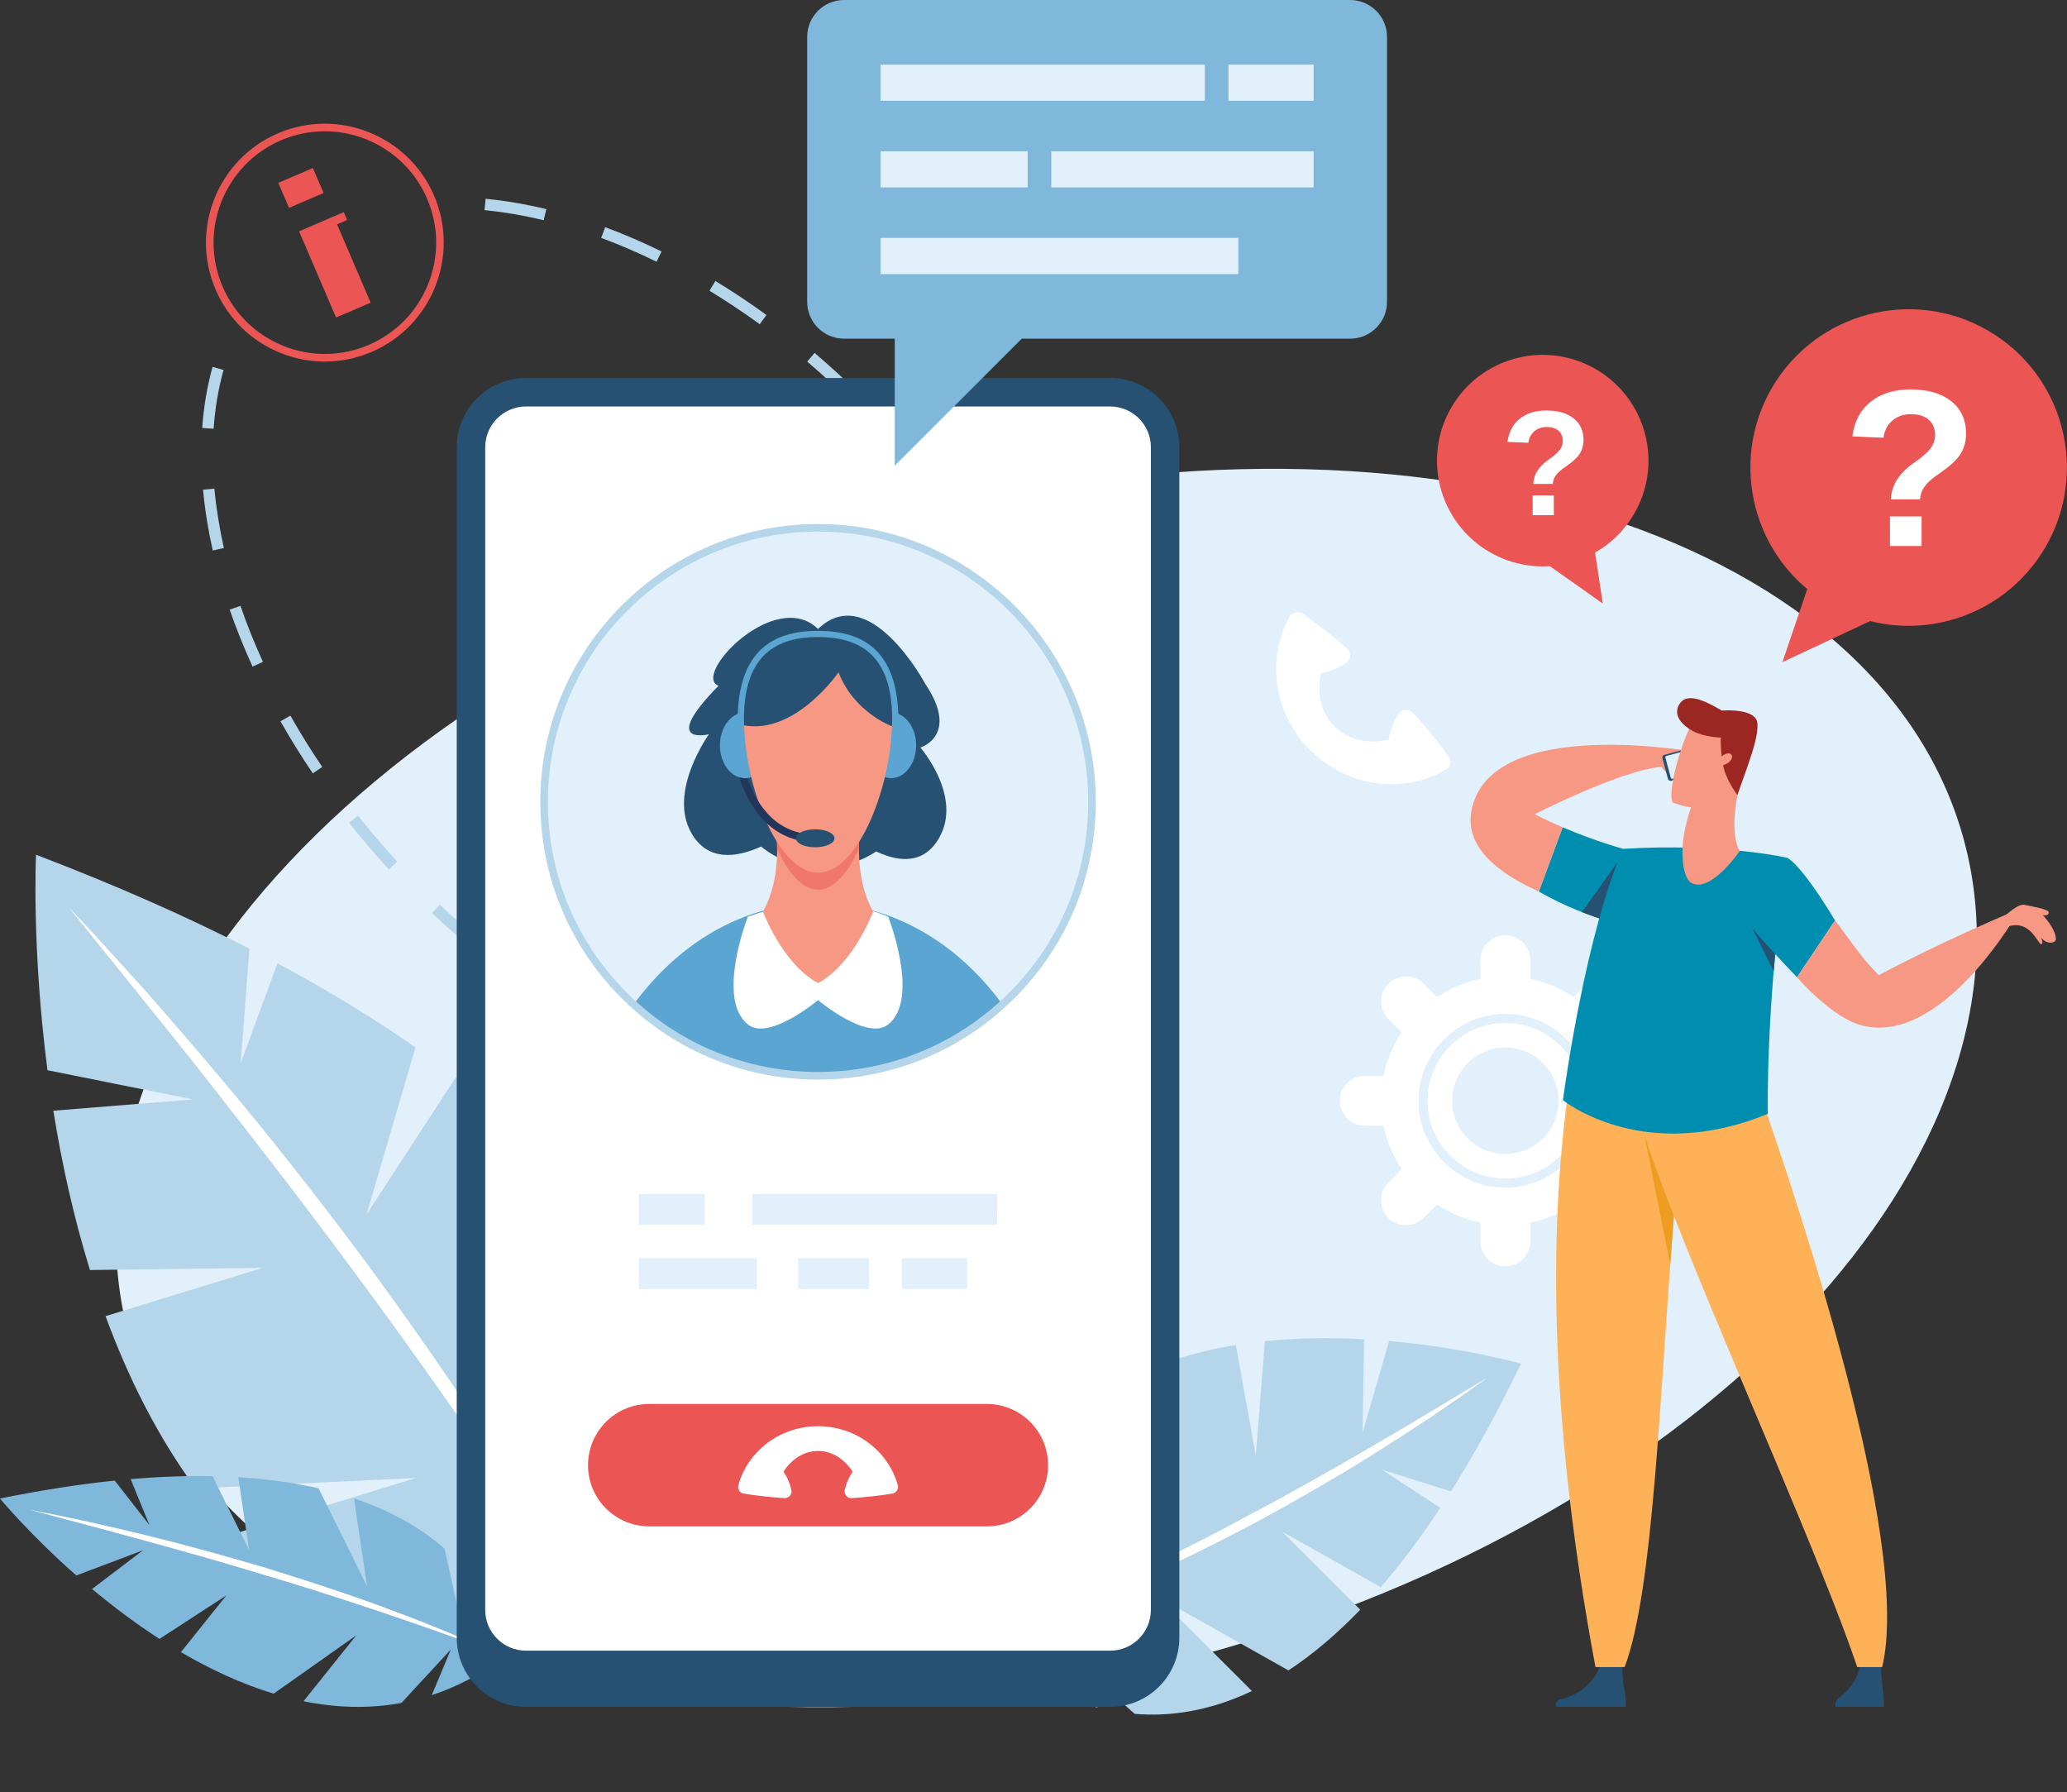 <?xml version="1.0" encoding="UTF-8"?><svg xmlns="http://www.w3.org/2000/svg" xmlns:xlink="http://www.w3.org/1999/xlink" height="836.2" preserveAspectRatio="xMidYMid meet" version="1.0" viewBox="0.0 0.0 964.6 836.2" width="964.6" zoomAndPan="magnify"><rect x="0.0" y="0.0" width="964.6" height="836.2" fill="#333333" stroke="none"/><defs><clipPath id="a"><path d="M 816 144 L 964.57 144 L 964.57 292 L 816 292 Z M 816 144"/></clipPath><clipPath id="b"><path d="M 319 287 L 442 287 L 442 405 L 319 405 Z M 319 287"/></clipPath><clipPath id="c"><path d="M 509.598 374.102 C 509.598 410.359 494.504 443.066 470.285 466.324 C 447.309 488.379 416.094 501.945 381.754 501.945 C 347.414 501.945 316.199 488.379 293.227 466.324 C 269.008 443.066 253.914 410.359 253.914 374.102 C 253.914 303.508 311.16 246.262 381.754 246.262 C 452.352 246.262 509.598 303.508 509.598 374.102 Z M 509.598 374.102"/></clipPath><clipPath id="d"><path d="M 283 421 L 481 421 L 481 502 L 283 502 Z M 283 421"/></clipPath><clipPath id="e"><path d="M 509.598 374.102 C 509.598 410.359 494.504 443.066 470.285 466.324 C 447.309 488.379 416.094 501.945 381.754 501.945 C 347.414 501.945 316.199 488.379 293.227 466.324 C 269.008 443.066 253.914 410.359 253.914 374.102 C 253.914 303.508 311.16 246.262 381.754 246.262 C 452.352 246.262 509.598 303.508 509.598 374.102 Z M 509.598 374.102"/></clipPath><clipPath id="f"><path d="M 342 421 L 422 421 L 422 480 L 342 480 Z M 342 421"/></clipPath><clipPath id="g"><path d="M 509.598 374.102 C 509.598 410.359 494.504 443.066 470.285 466.324 C 447.309 488.379 416.094 501.945 381.754 501.945 C 347.414 501.945 316.199 488.379 293.227 466.324 C 269.008 443.066 253.914 410.359 253.914 374.102 C 253.914 303.508 311.16 246.262 381.754 246.262 C 452.352 246.262 509.598 303.508 509.598 374.102 Z M 509.598 374.102"/></clipPath><clipPath id="h"><path d="M 356 383 L 408 383 L 408 459 L 356 459 Z M 356 383"/></clipPath><clipPath id="i"><path d="M 509.598 374.102 C 509.598 410.359 494.504 443.066 470.285 466.324 C 447.309 488.379 416.094 501.945 381.754 501.945 C 347.414 501.945 316.199 488.379 293.227 466.324 C 269.008 443.066 253.914 410.359 253.914 374.102 C 253.914 303.508 311.16 246.262 381.754 246.262 C 452.352 246.262 509.598 303.508 509.598 374.102 Z M 509.598 374.102"/></clipPath><clipPath id="j"><path d="M 361 383 L 402 383 L 402 416 L 361 416 Z M 361 383"/></clipPath><clipPath id="k"><path d="M 509.598 374.102 C 509.598 410.359 494.504 443.066 470.285 466.324 C 447.309 488.379 416.094 501.945 381.754 501.945 C 347.414 501.945 316.199 488.379 293.227 466.324 C 269.008 443.066 253.914 410.359 253.914 374.102 C 253.914 303.508 311.16 246.262 381.754 246.262 C 452.352 246.262 509.598 303.508 509.598 374.102 Z M 509.598 374.102"/></clipPath><clipPath id="l"><path d="M 335 332 L 360 332 L 360 364 L 335 364 Z M 335 332"/></clipPath><clipPath id="m"><path d="M 509.598 374.102 C 509.598 410.359 494.504 443.066 470.285 466.324 C 447.309 488.379 416.094 501.945 381.754 501.945 C 347.414 501.945 316.199 488.379 293.227 466.324 C 269.008 443.066 253.914 410.359 253.914 374.102 C 253.914 303.508 311.16 246.262 381.754 246.262 C 452.352 246.262 509.598 303.508 509.598 374.102 Z M 509.598 374.102"/></clipPath><clipPath id="n"><path d="M 404 332 L 428 332 L 428 364 L 404 364 Z M 404 332"/></clipPath><clipPath id="o"><path d="M 509.598 374.102 C 509.598 410.359 494.504 443.066 470.285 466.324 C 447.309 488.379 416.094 501.945 381.754 501.945 C 347.414 501.945 316.199 488.379 293.227 466.324 C 269.008 443.066 253.914 410.359 253.914 374.102 C 253.914 303.508 311.16 246.262 381.754 246.262 C 452.352 246.262 509.598 303.508 509.598 374.102 Z M 509.598 374.102"/></clipPath><clipPath id="p"><path d="M 347 297 L 417 297 L 417 408 L 347 408 Z M 347 297"/></clipPath><clipPath id="q"><path d="M 509.598 374.102 C 509.598 410.359 494.504 443.066 470.285 466.324 C 447.309 488.379 416.094 501.945 381.754 501.945 C 347.414 501.945 316.199 488.379 293.227 466.324 C 269.008 443.066 253.914 410.359 253.914 374.102 C 253.914 303.508 311.16 246.262 381.754 246.262 C 452.352 246.262 509.598 303.508 509.598 374.102 Z M 509.598 374.102"/></clipPath><clipPath id="r"><path d="M 344 294 L 420 294 L 420 348 L 344 348 Z M 344 294"/></clipPath><clipPath id="s"><path d="M 509.598 374.102 C 509.598 410.359 494.504 443.066 470.285 466.324 C 447.309 488.379 416.094 501.945 381.754 501.945 C 347.414 501.945 316.199 488.379 293.227 466.324 C 269.008 443.066 253.914 410.359 253.914 374.102 C 253.914 303.508 311.16 246.262 381.754 246.262 C 452.352 246.262 509.598 303.508 509.598 374.102 Z M 509.598 374.102"/></clipPath><clipPath id="t"><path d="M 347 297 L 417 297 L 417 339 L 347 339 Z M 347 297"/></clipPath><clipPath id="u"><path d="M 509.598 374.102 C 509.598 410.359 494.504 443.066 470.285 466.324 C 447.309 488.379 416.094 501.945 381.754 501.945 C 347.414 501.945 316.199 488.379 293.227 466.324 C 269.008 443.066 253.914 410.359 253.914 374.102 C 253.914 303.508 311.16 246.262 381.754 246.262 C 452.352 246.262 509.598 303.508 509.598 374.102 Z M 509.598 374.102"/></clipPath><clipPath id="v"><path d="M 345 362 L 381 362 L 381 393 L 345 393 Z M 345 362"/></clipPath><clipPath id="w"><path d="M 509.598 374.102 C 509.598 410.359 494.504 443.066 470.285 466.324 C 447.309 488.379 416.094 501.945 381.754 501.945 C 347.414 501.945 316.199 488.379 293.227 466.324 C 269.008 443.066 253.914 410.359 253.914 374.102 C 253.914 303.508 311.16 246.262 381.754 246.262 C 452.352 246.262 509.598 303.508 509.598 374.102 Z M 509.598 374.102"/></clipPath><clipPath id="x"><path d="M 371 386 L 390 386 L 390 396 L 371 396 Z M 371 386"/></clipPath><clipPath id="y"><path d="M 509.598 374.102 C 509.598 410.359 494.504 443.066 470.285 466.324 C 447.309 488.379 416.094 501.945 381.754 501.945 C 347.414 501.945 316.199 488.379 293.227 466.324 C 269.008 443.066 253.914 410.359 253.914 374.102 C 253.914 303.508 311.16 246.262 381.754 246.262 C 452.352 246.262 509.598 303.508 509.598 374.102 Z M 509.598 374.102"/></clipPath></defs><g><g><path d="M 916.527 392.082 C 955.984 538.277 796.262 708.535 559.777 772.355 C 323.293 836.18 99.602 769.402 60.145 623.207 C 20.688 477.008 180.41 306.754 416.895 242.93 C 653.379 179.109 877.07 245.887 916.527 392.082" fill="#e1f0fa"/></g><g><path d="M 285.828 726.645 L 320.742 664.633 C 317.156 638.273 307.137 608.961 286.285 578.293 L 235.953 655.633 L 266.191 552.316 C 251.91 535.91 234.301 519.262 212.75 502.594 L 171.074 566.629 L 193.879 488.723 C 175.094 475.574 153.742 462.461 129.5 449.488 L 112.336 496.012 L 116.391 442.629 C 87.266 427.742 54.234 413.078 16.816 398.809 C 16.816 398.809 14.715 441.973 22.164 499.352 L 90.121 512.973 L 24.898 518.242 C 28.684 541.887 34.148 567.25 41.992 592.574 L 122.66 591.551 L 49.258 614.094 C 59.676 642.422 73.371 670.059 91.348 694.496 L 194.121 689.586 L 108.895 715.762 C 128.781 737.188 152.918 754.941 182.215 766.789 L 256.398 748.941 L 210.648 775.945 C 235.719 782.121 264 784.395 295.93 781.715 C 295.93 781.715 320.953 746.164 322.305 692.918 L 285.828 726.645" fill="#b5d6ea"/></g><g><path d="M 285.133 768.77 C 280.273 761.25 275.5 753.688 270.746 746.117 L 256.121 723.641 C 246.371 708.66 236.492 693.777 226.359 679.07 C 206.094 649.656 185.449 620.516 164.109 591.879 C 142.906 563.141 121.023 534.91 98.992 506.773 C 87.977 492.703 76.793 478.766 65.539 464.871 L 31.867 423.086 C 44.234 436.027 56.188 449.348 68.199 462.625 C 80.004 476.078 91.676 489.648 103.23 503.328 C 126.309 530.715 148.414 558.922 169.812 587.652 C 191.074 616.484 211.648 645.844 230.895 676.066 C 240.5 691.184 249.902 706.43 259.062 721.816 C 267.984 737.348 276.852 752.898 285.133 768.77" fill="#fff"/></g><g><path d="M 493.91 767.957 L 529.574 799.676 C 545.84 800.992 564.301 798.48 584.234 789.008 L 540.172 744.969 L 601.27 779.379 C 612.121 772.246 623.324 762.949 634.777 751.059 L 598.293 714.594 L 644.363 740.539 C 653.504 729.98 662.781 717.723 672.145 703.535 L 644.844 685.699 L 677.109 695.844 C 687.934 678.699 698.859 658.949 709.809 636.246 C 709.809 636.246 683.648 628.82 648.254 625.711 L 635.855 668.66 L 636.578 624.875 C 621.953 624.066 606.176 624.129 590.281 625.762 L 586.035 679.148 L 576.734 627.547 C 558.855 630.461 541.195 635.637 525.227 644.082 L 522.016 712.605 L 511.219 652.688 C 496.969 662.816 484.699 676.27 475.715 693.945 L 482.109 745.41 L 468.422 711.434 C 463.148 727.117 460.059 745.469 459.762 766.918 C 459.762 766.918 479.906 788.41 512.25 796.75 L 493.91 767.957" fill="#b5d6ea"/></g><g><path d="M 468.297 761.602 L 482.996 755.309 L 497.598 748.832 C 507.32 744.504 516.996 740.074 526.578 735.453 C 545.758 726.254 564.805 716.781 583.473 706.586 C 602.312 696.715 620.781 686.145 639.195 675.477 C 648.418 670.16 657.57 664.719 666.691 659.227 L 694.113 642.785 C 685.504 649.082 676.688 655.078 667.887 661.109 C 658.992 666.992 650.027 672.781 641.004 678.473 C 622.914 689.797 604.359 700.371 585.617 710.594 C 566.699 720.492 547.598 730.066 528.031 738.621 C 518.234 742.871 508.379 746.965 498.449 750.879 C 488.453 754.625 478.445 758.32 468.297 761.602" fill="#fff"/></g><g><path d="M 214.461 754.125 L 207.445 722.555 C 197.258 713.684 183.566 705.305 165.195 699.102 L 171.289 740.152 L 148.68 694.445 C 137.629 691.898 125.191 690.086 111.211 689.234 L 116.254 723.223 L 99.207 688.762 C 87.48 688.527 74.758 688.945 60.957 690.129 L 69.75 711.586 L 53.543 690.824 C 37.191 692.508 19.387 695.23 0 699.184 C 0 699.184 13.566 715.68 35.602 735.082 L 66.715 723.348 L 42.969 741.398 C 52.328 749.215 62.918 757.254 74.426 764.688 L 105.629 744.398 L 84.441 770.859 C 97.953 778.773 112.52 785.621 127.695 790.23 L 166.246 763.047 L 141.645 793.77 C 156.562 796.793 171.922 797.406 187.324 794.559 L 210.383 769.641 L 201.496 790.93 C 213.355 787.027 225.172 780.887 236.766 772.016 C 236.766 772.016 234.703 752.68 217.484 732.637 L 214.461 754.125" fill="#7fb8db"/></g><g><path d="M 228.23 769.891 C 210.664 763.473 193.066 757.211 175.352 751.316 C 157.637 745.434 139.875 739.68 121.953 734.445 C 104.113 728.949 86.125 723.949 68.121 718.98 C 50.121 714.012 32.043 709.289 13.977 704.457 C 32.355 707.918 50.609 712.012 68.777 716.465 C 86.949 720.918 104.969 725.953 122.93 731.211 C 140.805 736.727 158.629 742.445 176.203 748.871 C 193.781 755.289 211.188 762.18 228.23 769.891" fill="#fff"/></g><g><path d="M 253.711 102.758 C 244.34 100.492 235.051 98.91 226.102 98.055 L 226.609 92.75 C 235.809 93.633 245.348 95.258 254.965 97.578 Z M 306.395 122.117 C 297.824 117.91 289.133 114.168 280.559 110.992 L 282.406 106 C 291.148 109.238 300.008 113.051 308.738 117.332 Z M 354.543 151.273 C 346.871 145.703 338.98 140.449 331.086 135.656 L 333.848 131.102 C 341.867 135.973 349.887 141.309 357.676 146.965 Z M 397.484 187.789 C 390.766 181.16 383.77 174.746 376.695 168.723 L 380.148 164.668 C 387.324 170.773 394.414 177.277 401.227 184 Z M 99.684 200.047 L 94.367 199.672 C 95.07 189.691 96.695 180.105 99.203 171.176 L 104.332 172.617 C 101.922 181.199 100.359 190.43 99.684 200.047 Z M 434.664 230.184 C 429.059 222.762 423.062 215.406 416.84 208.316 L 420.844 204.801 C 427.152 211.988 433.23 219.449 438.914 226.973 Z M 99.293 256.855 C 97.125 247.246 95.594 237.703 94.754 228.48 L 100.055 227.992 C 100.879 236.988 102.371 246.301 104.488 255.684 Z M 465.031 277.637 C 460.699 269.477 455.906 261.293 450.789 253.312 L 455.273 250.438 C 460.469 258.539 465.332 266.852 469.738 275.137 Z M 117.855 311.027 C 113.82 302.199 110.234 293.254 107.188 284.438 L 112.223 282.695 C 115.211 291.355 118.738 300.145 122.699 308.816 Z M 486.793 329.488 C 484.102 320.75 480.852 311.859 477.141 303.059 L 482.051 300.992 C 485.828 309.953 489.137 319.012 491.883 327.918 Z M 145.977 360.84 C 140.59 352.887 135.512 344.707 130.883 336.527 L 135.52 333.902 C 140.078 341.957 145.078 350.016 150.387 357.852 Z M 496.773 384.574 C 496.383 375.578 495.293 366.219 493.543 356.746 L 498.777 355.777 C 500.574 365.488 501.691 375.102 502.098 384.344 Z M 181.48 405.641 C 175.016 398.602 168.766 391.285 162.902 383.898 L 167.078 380.59 C 172.855 387.875 179.023 395.09 185.406 402.031 Z M 494.191 441.285 L 489.184 439.465 C 492.23 431.094 494.41 422.008 495.656 412.465 L 500.941 413.156 C 499.641 423.082 497.371 432.551 494.191 441.285 Z M 223.102 444.816 C 215.773 438.875 208.527 432.539 201.57 425.984 L 205.227 422.109 C 212.086 428.574 219.23 434.82 226.453 440.68 Z M 270.254 477.184 C 262.094 472.535 253.938 467.41 246.012 461.953 L 249.031 457.566 C 256.832 462.934 264.859 467.98 272.891 472.559 Z M 460.773 488.121 L 457.484 483.93 C 459.656 482.227 461.785 480.398 463.809 478.5 C 468.48 474.117 472.738 469.227 476.457 463.969 L 480.805 467.047 C 476.879 472.598 472.387 477.758 467.453 482.387 C 465.312 484.391 463.066 486.32 460.773 488.121 Z M 322.465 500.684 C 313.637 497.766 304.656 494.242 295.766 490.219 L 297.961 485.363 C 306.68 489.312 315.488 492.766 324.137 495.625 Z M 407.637 510.156 L 406.855 504.891 C 416.34 503.484 425.344 501.066 433.613 497.707 L 435.617 502.645 C 426.953 506.164 417.543 508.691 407.637 510.156 Z M 378.797 511.543 C 369.574 511.141 359.965 509.965 350.227 508.039 L 351.262 502.812 C 360.73 504.684 370.074 505.832 379.027 506.219 L 378.797 511.543" fill="#b5d6ea"/></g><g><path d="M 702.512 538.445 C 688.785 538.445 677.641 527.328 677.641 513.602 C 677.641 499.879 688.785 488.73 702.512 488.73 C 716.238 488.73 727.355 499.879 727.355 513.602 C 727.355 527.328 716.238 538.445 702.512 538.445 Z M 702.512 477.281 C 682.469 477.281 666.188 493.559 666.188 513.602 C 666.188 533.617 682.469 549.898 702.512 549.898 C 722.527 549.898 738.809 533.617 738.809 513.602 C 738.809 493.559 722.527 477.281 702.512 477.281 Z M 702.512 554.109 C 680.168 554.109 661.98 535.945 661.98 513.602 C 661.98 491.258 680.168 473.07 702.512 473.07 C 724.855 473.07 743.016 491.258 743.016 513.602 C 743.016 535.945 724.855 554.109 702.512 554.109 Z M 768.055 501.926 L 759.355 501.926 C 757.84 494.57 754.918 487.723 750.934 481.66 L 757.109 475.484 C 761.656 470.938 761.656 463.555 757.109 458.977 C 752.562 454.43 745.18 454.43 740.602 458.977 L 734.43 465.184 C 728.363 461.168 721.543 458.246 714.16 456.762 L 714.16 448.031 C 714.16 441.602 708.941 436.383 702.512 436.383 C 696.055 436.383 690.836 441.602 690.836 448.031 L 690.836 456.762 C 683.48 458.246 676.633 461.168 670.566 465.184 L 664.395 458.977 C 659.848 454.43 652.465 454.43 647.887 458.977 C 643.34 463.555 643.34 470.938 647.887 475.484 L 654.09 481.66 C 650.078 487.723 647.156 494.57 645.672 501.926 L 636.941 501.926 C 630.512 501.926 625.289 507.145 625.289 513.602 C 625.289 520.031 630.512 525.254 636.941 525.254 L 645.672 525.254 C 647.156 532.637 650.078 539.453 654.09 545.52 L 647.887 551.695 C 643.34 556.27 643.34 563.652 647.887 568.199 C 652.465 572.746 659.848 572.746 664.395 568.199 L 670.566 562.023 C 676.633 566.012 683.48 568.93 690.836 570.445 L 690.836 579.145 C 690.836 585.602 696.055 590.824 702.512 590.824 C 708.941 590.824 714.16 585.602 714.16 579.145 L 714.16 570.445 C 721.543 568.93 728.363 566.012 734.43 562.023 L 740.602 568.199 C 745.18 572.746 752.562 572.746 757.109 568.199 C 761.656 563.652 761.656 556.27 757.109 551.695 L 750.934 545.52 C 754.918 539.453 757.84 532.637 759.355 525.254 L 768.055 525.254 C 774.512 525.254 779.734 520.031 779.734 513.602 C 779.734 507.145 774.512 501.926 768.055 501.926" fill="#fff"/></g><g><path d="M 727.934 792.992 C 736.5 791.051 741.695 786.074 744.809 781.355 C 746.297 778.883 747.055 776.016 747.395 773.238 L 756.961 773.238 C 757.043 778.949 757.242 784.266 757.719 786.406 C 758.152 788.344 758.531 790.391 758.672 793.336 C 758.715 794.266 758.742 795.262 758.73 796.395 L 726.18 796.395 L 726.18 795.117 C 726.18 794.082 726.922 793.219 727.934 792.992" fill="#265173"/></g><g><path d="M 858.074 792.262 C 862.07 789.324 864.801 785.832 866.852 781.355 C 867.73 779.445 867.844 776.379 867.637 773.238 L 877.48 773.238 C 877.727 778.918 878.102 784.215 878.441 786.406 C 878.742 788.344 879.008 790.391 879.102 793.336 C 879.133 794.266 879.152 795.262 879.145 796.395 L 856.512 796.395 L 856.512 795.23 C 856.512 794.043 857.117 792.961 858.074 792.262" fill="#265173"/></g><g><path d="M 785.496 519.551 C 783.832 535.016 782.426 551.055 781.148 567.305 C 774.434 652.234 771.59 742.195 758.164 777.832 L 744.551 777.832 C 721.57 654.887 723.328 565.559 732.66 503.875 C 738.863 507.223 749.41 512.105 763.535 515.66 C 770.09 517.352 777.438 518.738 785.496 519.551" fill="#ffb157"/></g><g><path d="M 767.324 529.27 L 779.445 589.945 C 779.988 582.387 780.555 574.828 781.148 567.305 C 781.832 558.609 782.559 549.988 783.336 541.469 L 767.324 529.27" fill="#ed9d22"/></g><g><path d="M 878.344 777.832 L 866.711 777.832 C 850.348 729.262 806.492 632.062 781.148 567.305 C 772.52 545.266 766.027 526.969 763.535 515.66 C 762.77 512.285 762.387 509.543 762.387 507.492 L 822.312 513.281 C 836.762 554.766 892.566 718.527 878.344 777.832" fill="#ffb157"/></g><g><path d="M 768.973 434.523 L 757.5 396.043 C 757.5 396.043 744.828 392.688 729.234 386.004 L 718.133 415.961 C 741.996 429.914 768.973 434.523 768.973 434.523" fill="#008eb0"/></g><g><path d="M 749.371 429.508 L 754.836 402.309 L 738.215 425.559 C 742.133 427.09 745.895 428.406 749.371 429.508" fill="#265173"/></g><g><path d="M 686.703 378.059 C 683.32 395.301 699.352 407.605 718.133 415.961 L 729.234 386.004 C 725.039 384.207 720.645 382.184 716.215 379.902 C 716.215 379.902 755.863 359.594 775.328 357.75 C 775.328 357.75 778.5 363.281 785.496 363.742 C 792.488 364.203 793.871 351.293 793.871 351.293 C 793.871 351.293 695.617 332.637 686.703 378.059" fill="#f79885"/></g><g><path d="M 757.5 396.043 C 757.5 396.043 741.496 428.059 729.352 513.305 C 729.352 513.305 766.637 543.668 824.969 519.695 C 824.969 519.695 823.875 465.973 833.938 400.223 C 833.938 400.223 804.016 393.258 757.5 396.043" fill="#008eb0"/></g><g><path d="M 817.852 433.316 L 827.715 453.195 L 828.828 440.996 Z M 817.852 433.316" fill="#265173"/></g><g><path d="M 833.938 400.223 C 833.938 400.223 819.867 419.789 817.852 433.316 C 817.852 433.316 825.363 442.199 838.602 455.969 L 856.355 429.453 C 839.754 402.016 833.938 400.223 833.938 400.223" fill="#008eb0"/></g><g><path d="M 876.781 454.988 C 868.688 447.086 862.918 437.887 856.355 429.453 L 838.602 455.969 C 838.602 455.969 854.961 475.094 869.266 478.562 C 907.309 487.785 942.812 423.922 942.812 423.922 C 904.215 440.094 876.781 454.988 876.781 454.988" fill="#f79885"/></g><g><path d="M 775.762 353.699 L 778.395 363.445 C 778.566 364.082 779.223 364.461 779.859 364.289 L 799.719 358.93 C 800.355 358.758 800.73 358.102 800.559 357.465 L 797.93 347.715 C 797.758 347.078 797.102 346.699 796.465 346.871 L 776.605 352.23 C 775.969 352.402 775.59 353.059 775.762 353.699" fill="#265173"/></g><g><path d="M 777.191 353.531 C 777.094 353.172 777.309 352.805 777.668 352.707 L 796.246 347.691 C 796.605 347.594 796.977 347.809 797.074 348.164 L 799.594 357.504 C 799.691 357.863 799.477 358.234 799.117 358.328 L 780.539 363.344 C 780.18 363.441 779.809 363.227 779.711 362.867 L 777.191 353.531" fill="#e1f0fa"/></g><g><path d="M 811.879 397.094 C 806.938 388.645 810.797 371 810.797 371 C 811.457 364.582 813.992 353.48 814.773 343.535 C 815.273 338.289 793.973 333.434 790.617 336.324 C 787.266 339.215 777.738 367.059 780.496 374.395 C 780.496 374.395 786.344 376.594 789.145 376.656 C 789.145 376.656 786.598 383.93 785.496 391.609 C 784.934 395.508 784.316 410.113 790.031 412.316 C 799.082 415.801 811.879 397.094 811.879 397.094" fill="#f79885"/></g><g><path d="M 810.797 371 C 810.797 371 805.184 363.496 804.141 357.016 C 810.922 354.742 808.516 348.84 803.441 352.906 C 803.148 350.281 802.848 345.93 803.098 344.156 C 803.098 344.156 795.426 343.871 790.477 341.355 C 785.527 338.844 779.934 333.746 784.109 327.992 C 788.285 322.242 799.16 329.098 803.527 331.543 C 803.527 331.543 816.262 330.414 819.465 335.461 C 822.668 340.504 814.34 360.223 810.797 371" fill="#9c2622"/></g><g><path d="M 935.727 427.328 C 935.727 427.328 941.855 421.348 944.871 422.207 C 946.391 422.641 956.184 424.039 956.074 425.762 C 955.953 427.699 953.273 426.945 953.273 426.945 C 955.598 429.406 959.414 434.363 959.414 438.152 C 959.414 440.168 955.043 440.887 952.562 437.426 C 953.414 439.617 953.121 440.656 952.52 440.52 C 950.582 440.09 947.027 427.379 934.746 433.195 L 935.727 427.328" fill="#f79885"/></g><g><path d="M 245.441 796.395 L 518.07 796.395 C 535.906 796.395 550.363 781.938 550.363 764.105 L 550.363 208.664 C 550.363 190.828 535.906 176.371 518.07 176.371 L 245.441 176.371 C 227.605 176.371 213.148 190.828 213.148 208.664 L 213.148 764.105 C 213.148 781.938 227.605 796.395 245.441 796.395" fill="#265173"/></g><g><path d="M 245.441 770.172 C 234.961 770.172 226.434 761.648 226.434 751.168 L 226.434 208.664 C 226.434 198.184 234.961 189.66 245.441 189.66 L 518.07 189.66 C 528.551 189.66 537.078 198.184 537.078 208.664 L 537.078 751.168 C 537.078 761.648 528.551 770.172 518.07 770.172 L 245.441 770.172" fill="#fff"/></g><g clip-path="url(#a)"><path d="M 952.656 258.344 C 930.453 292.555 884.723 302.293 850.508 280.094 C 816.297 257.891 806.559 212.156 828.758 177.945 C 850.961 143.73 896.691 133.992 930.906 156.195 C 965.121 178.395 974.859 224.129 952.656 258.344" fill="#eb5654"/></g><g><path d="M 847.66 262.234 L 831.789 308.941 L 890.637 281.41 Z M 847.66 262.234" fill="#eb5654"/></g><g><path d="M 881.98 254.758 L 881.98 240.965 L 896.742 240.965 L 896.742 254.758 Z M 917.488 202.34 C 917.488 205.645 916.746 208.605 915.266 211.23 C 913.785 213.852 911.016 216.609 906.965 219.508 L 903.078 222.316 C 900.766 223.984 899.035 225.672 897.895 227.375 C 896.754 229.078 896.133 230.949 896.027 232.992 L 882.391 232.992 C 882.594 229.52 883.57 226.422 885.328 223.695 C 887.078 220.973 889.66 218.414 893.066 216.031 C 896.711 213.512 899.281 211.289 900.781 209.363 C 902.281 207.441 903.031 205.305 903.031 202.953 C 903.031 199.957 902.051 197.59 900.094 195.852 C 898.133 194.113 895.348 193.246 891.738 193.246 C 888.297 193.246 885.41 194.254 883.078 196.262 C 880.742 198.27 879.375 200.926 878.969 204.23 L 864.406 203.617 C 865.324 196.703 868.168 191.32 872.938 187.473 C 877.707 183.625 883.906 181.699 891.535 181.699 C 899.605 181.699 905.949 183.531 910.562 187.191 C 915.18 190.852 917.488 195.902 917.488 202.34" fill="#fff"/></g><g><path d="M 674.445 234.047 C 685.004 259.172 713.934 270.977 739.055 260.418 C 764.18 249.855 775.988 220.93 765.43 195.805 C 754.867 170.684 725.941 158.875 700.816 169.434 C 675.691 179.996 663.887 208.922 674.445 234.047" fill="#eb5654"/></g><g><path d="M 743.039 249.008 L 747.961 281.602 L 712.508 256.547 Z M 743.039 249.008" fill="#eb5654"/></g><g><path d="M 715.246 240.348 L 715.246 231.133 L 725.109 231.133 L 725.109 240.348 Z M 738.969 205.324 C 738.969 207.531 738.477 209.512 737.488 211.262 C 736.496 213.016 734.645 214.859 731.938 216.793 L 729.344 218.672 C 727.797 219.785 726.641 220.914 725.879 222.051 C 725.113 223.188 724.699 224.441 724.633 225.805 L 715.516 225.805 C 715.656 223.484 716.309 221.414 717.48 219.594 C 718.652 217.77 720.379 216.066 722.652 214.473 C 725.09 212.785 726.809 211.301 727.809 210.016 C 728.809 208.73 729.309 207.305 729.309 205.734 C 729.309 203.73 728.656 202.148 727.348 200.988 C 726.039 199.828 724.18 199.246 721.766 199.246 C 719.465 199.246 717.539 199.918 715.977 201.262 C 714.418 202.605 713.504 204.379 713.23 206.586 L 703.5 206.176 C 704.113 201.559 706.016 197.961 709.203 195.391 C 712.387 192.816 716.531 191.531 721.629 191.531 C 727.023 191.531 731.262 192.754 734.344 195.203 C 737.43 197.648 738.969 201.02 738.969 205.324" fill="#fff"/></g><g><path d="M 151.523 61.258 C 144.699 61.258 137.773 62.609 131.117 65.465 C 104.801 76.758 92.574 107.352 103.867 133.672 C 109.336 146.418 119.445 156.273 132.328 161.422 C 145.211 166.57 159.328 166.387 172.074 160.918 C 184.82 155.449 194.676 145.344 199.82 132.461 C 204.969 119.578 204.789 105.461 199.32 92.715 C 190.887 73.055 171.672 61.258 151.523 61.258 Z M 151.605 168.711 C 144.641 168.711 137.672 167.379 131.008 164.719 C 117.246 159.219 106.445 148.691 100.602 135.07 C 88.539 106.953 101.598 74.266 129.715 62.203 C 157.828 50.137 190.52 63.199 202.586 91.312 C 214.648 119.43 201.59 152.121 173.473 164.184 C 166.445 167.199 159.027 168.711 151.605 168.711" fill="#eb5654"/></g><g><path d="M 146.016 78.395 L 129.871 85.32 L 134.875 96.98 L 151.02 90.051 L 146.016 78.395" fill="#eb5654"/></g><g><path d="M 160.41 98.98 L 155.715 100.996 L 152.781 102.258 L 139.57 107.926 L 156.824 148.141 L 172.973 141.215 L 157.289 104.664 L 161.988 102.648 L 160.41 98.98" fill="#eb5654"/></g><g><path d="M 460.543 712.184 L 302.969 712.184 C 287.195 712.184 274.41 699.398 274.41 683.625 C 274.41 667.852 287.195 655.066 302.969 655.066 L 460.543 655.066 C 476.312 655.066 489.098 667.852 489.098 683.625 C 489.098 699.398 476.312 712.184 460.543 712.184" fill="#eb5654"/></g><g><path d="M 394.211 695.164 C 394.926 692.027 396.188 689.145 397.887 686.656 C 394.102 680.758 388.281 676.988 381.754 676.988 C 375.227 676.988 369.406 680.758 365.625 686.645 C 367.336 689.137 368.602 692.023 369.312 695.172 C 369.773 697.23 368.082 699.145 365.977 699.004 C 359.352 698.559 353.035 697.848 347.125 696.902 C 345.289 696.609 344.051 694.809 344.539 693.016 C 346.09 687.324 349.023 682.164 352.984 677.895 C 360.031 670.262 370.301 665.449 381.754 665.449 C 393.184 665.449 403.48 670.262 410.527 677.895 C 414.484 682.164 417.422 687.324 418.969 693.016 C 419.457 694.809 418.219 696.609 416.383 696.902 C 410.477 697.848 404.164 698.559 397.543 699.004 C 395.434 699.145 393.742 697.227 394.211 695.164" fill="#fff"/></g><g><path d="M 509.598 374.102 C 509.598 410.359 494.504 443.066 470.285 466.324 C 447.309 488.379 416.094 501.945 381.754 501.945 C 347.414 501.945 316.199 488.379 293.227 466.324 C 269.008 443.066 253.914 410.359 253.914 374.102 C 253.914 303.508 311.16 246.262 381.754 246.262 C 452.352 246.262 509.598 303.508 509.598 374.102" fill="#e1f0fa"/></g><g clip-path="url(#b)"><g clip-path="url(#c)"><path d="M 431.824 319.148 C 431.824 319.148 405.801 270.402 381.754 293.461 C 361.742 274.027 322.711 315.035 335.309 319.977 C 307.312 348.469 330.859 342.586 330.859 342.586 C 330.859 342.586 311.484 369.328 322.684 388.766 C 330.215 401.828 343.262 400.379 355.184 394.992 C 362.625 401.059 372.586 404.797 383.566 404.797 C 393.098 404.797 401.855 401.973 408.879 397.266 C 419.645 402.34 431.129 403.316 438.215 391.023 C 449.414 371.59 429.52 348.801 429.52 348.801 C 429.52 348.801 447.965 343.191 431.824 319.148" fill="#265173"/></g></g><g clip-path="url(#d)"><g clip-path="url(#e)"><path d="M 480.297 489.234 C 454.723 513.781 419.977 528.883 381.754 528.883 C 343.531 528.883 308.785 513.781 283.211 489.234 C 303.57 448.52 340.094 421.402 381.754 421.402 C 423.418 421.402 459.941 448.52 480.297 489.234" fill="#5aa5d1"/></g></g><g clip-path="url(#f)"><g clip-path="url(#g)"><path d="M 414.508 427.711 C 414.508 427.711 429.535 465.969 414.508 477.988 C 404.629 485.895 381.754 466.625 381.754 466.625 C 381.754 466.625 358.883 485.895 349 477.988 C 333.973 465.969 349 427.711 349 427.711 C 372.621 419.324 394.457 419.324 414.508 427.711" fill="#fff"/></g></g><g clip-path="url(#h)"><g clip-path="url(#i)"><path d="M 401.871 383.641 C 401.871 383.641 397.281 407.113 407.461 425.34 C 407.461 425.34 398.574 449.496 381.754 458.719 C 364.934 449.496 356.051 425.34 356.051 425.34 C 366.23 407.113 361.637 383.641 361.637 383.641 L 401.871 383.641" fill="#f79885"/></g></g><g clip-path="url(#j)"><g clip-path="url(#k)"><path d="M 401.859 383.629 C 401.859 383.629 400.867 388.777 400.828 396.164 C 395.609 407.422 388.969 415.16 381.762 415.16 C 374.516 415.16 367.84 407.387 362.656 396.094 C 362.621 388.742 361.625 383.629 361.625 383.629 L 401.859 383.629" fill="#f0786a"/></g></g><g clip-path="url(#l)"><g clip-path="url(#m)"><path d="M 359.348 347.777 C 359.348 355.684 354.785 362.242 348.836 363.016 C 348.469 363.059 348.062 363.098 347.652 363.098 C 346.758 363.098 345.863 362.977 345.008 362.688 C 339.832 361.141 335.961 355.031 335.961 347.777 C 335.961 339.305 341.219 332.461 347.652 332.461 C 354.133 332.461 359.348 339.305 359.348 347.777" fill="#5aa5d1"/></g></g><g clip-path="url(#n)"><g clip-path="url(#o)"><path d="M 427.539 347.762 C 427.539 356.223 422.305 363.078 415.848 363.078 C 409.391 363.078 404.152 356.223 404.152 347.762 C 404.152 339.301 409.391 332.445 415.848 332.445 C 422.305 332.445 427.539 339.301 427.539 347.762" fill="#5aa5d1"/></g></g><g clip-path="url(#p)"><g clip-path="url(#q)"><path d="M 416.344 335.609 C 416.344 365.965 400.855 407.168 381.754 407.168 C 362.652 407.168 347.168 365.965 347.168 335.609 C 347.168 305.258 362.652 297.246 381.754 297.246 C 400.855 297.246 416.344 305.258 416.344 335.609" fill="#f79885"/></g></g><g clip-path="url(#r)"><g clip-path="url(#s)"><path d="M 347.621 347.398 C 347.328 344.055 347.168 340.762 347.168 337.586 C 347.168 305.688 362.664 297.27 381.754 297.27 C 400.848 297.27 416.344 305.688 416.344 337.586 C 416.344 340.762 416.184 344.055 415.887 347.398 L 418.777 347.398 C 419.117 343.754 419.309 340.172 419.309 336.719 C 419.309 303.195 402.508 294.344 381.754 294.344 C 361.004 294.344 344.203 303.195 344.203 336.719 C 344.203 340.172 344.391 343.754 344.734 347.398 L 347.621 347.398" fill="#5aa5d1"/></g></g><g clip-path="url(#t)"><g clip-path="url(#u)"><path d="M 381.754 297.246 C 362.652 297.246 347.168 305.258 347.168 335.609 C 347.168 336.543 347.184 337.484 347.211 338.434 L 347.215 338.438 C 371.309 342.828 391.309 313.688 391.309 313.688 C 398.551 332.469 416.258 338.879 416.277 338.887 C 416.316 337.781 416.344 336.688 416.344 335.609 C 416.344 305.258 400.855 297.246 381.754 297.246" fill="#265173"/></g></g><g clip-path="url(#v)"><g clip-path="url(#w)"><path d="M 380.41 389.336 L 380.41 392.918 C 356.617 392.918 347.574 370.961 345.008 362.688 C 345.863 362.977 346.758 363.098 347.652 363.098 C 348.062 363.098 348.469 363.059 348.836 363.016 C 351.566 371.367 359.836 389.336 380.41 389.336" fill="#22365b"/></g></g><g clip-path="url(#x)"><g clip-path="url(#y)"><path d="M 389.414 391.129 C 389.414 393.445 385.387 395.328 380.414 395.328 C 375.445 395.328 371.418 393.445 371.418 391.129 C 371.418 388.809 375.445 386.93 380.414 386.93 C 385.387 386.93 389.414 388.809 389.414 391.129" fill="#265173"/></g></g><g><path d="M 381.754 248.039 C 312.242 248.039 255.691 304.59 255.691 374.102 C 255.691 408.742 269.457 441.039 294.457 465.047 C 318.051 487.695 349.055 500.168 381.754 500.168 C 414.453 500.168 445.457 487.695 469.055 465.047 C 494.055 441.039 507.82 408.742 507.82 374.102 C 507.82 304.59 451.266 248.039 381.754 248.039 Z M 381.754 503.719 C 348.137 503.719 316.258 490.895 291.996 467.609 C 266.297 442.926 252.141 409.715 252.141 374.102 C 252.141 302.633 310.285 244.484 381.754 244.484 C 453.227 244.484 511.371 302.633 511.371 374.102 C 511.371 409.715 497.215 442.926 471.516 467.609 C 447.254 490.895 415.375 503.719 381.754 503.719" fill="#b5d6ea"/></g><g><path d="M 628.117 309.375 C 624.41 311.77 620.41 313.395 616.359 314.211 C 614.426 323.625 616.527 332.898 622.938 339.148 C 629.344 345.398 638.668 347.273 648.02 345.113 C 648.727 341.031 650.25 336.98 652.566 333.215 C 654.082 330.746 657.574 330.488 659.508 332.645 C 665.586 339.422 671.105 346.172 676.004 352.754 C 677.527 354.801 677.02 357.754 674.82 359.047 C 667.852 363.148 660.027 365.406 652.051 365.809 C 637.824 366.559 623.137 361.441 611.891 350.473 C 600.672 339.531 595.168 324.949 595.559 310.711 C 595.762 302.727 597.824 294.852 601.75 287.777 C 602.988 285.551 605.93 284.969 608.012 286.438 C 614.711 291.168 621.594 296.516 628.516 302.418 C 630.723 304.297 630.551 307.801 628.117 309.375" fill="#fff"/></g><g><path d="M 630.055 0 L 393.902 0 C 384.391 0 376.676 7.715 376.676 17.227 L 376.676 140.801 C 376.676 150.312 384.391 158.027 393.902 158.027 L 417.559 158.027 L 417.559 217.285 L 476.82 158.027 L 630.055 158.027 C 639.566 158.027 647.277 150.312 647.277 140.801 L 647.277 17.227 C 647.277 7.715 639.566 0 630.055 0" fill="#7fb8db"/></g><g><path d="M 562.266 30.148 L 410.914 30.148 L 410.914 47.027 L 562.266 47.027 L 562.266 30.148" fill="#e1f0fa"/></g><g><path d="M 573.289 30.148 L 573.289 47.027 L 613.039 47.027 L 613.039 30.148 L 573.289 30.148" fill="#e1f0fa"/></g><g><path d="M 479.578 70.574 L 410.914 70.574 L 410.914 87.453 L 479.578 87.453 L 479.578 70.574" fill="#e1f0fa"/></g><g><path d="M 490.602 70.574 L 490.602 87.453 L 613.039 87.453 L 613.039 70.574 L 490.602 70.574" fill="#e1f0fa"/></g><g><path d="M 577.883 127.879 L 410.914 127.879 L 410.914 111 L 577.883 111 L 577.883 127.879" fill="#e1f0fa"/></g><g><path d="M 328.906 557.07 L 298.168 557.07 L 298.168 571.414 L 328.906 571.414 L 328.906 557.07" fill="#e1f0fa"/></g><g><path d="M 351.035 557.07 L 351.035 571.414 L 465.344 571.414 L 465.344 557.07 L 351.035 557.07" fill="#e1f0fa"/></g><g><path d="M 420.879 587.078 L 420.879 601.426 L 451.383 601.426 L 451.383 587.078 L 420.879 587.078" fill="#e1f0fa"/></g><g><path d="M 353.25 587.078 L 298.168 587.078 L 298.168 601.426 L 353.25 601.426 L 353.25 587.078" fill="#e1f0fa"/></g><g><path d="M 372.473 587.078 L 372.473 601.426 L 405.543 601.426 L 405.543 587.078 L 372.473 587.078" fill="#e1f0fa"/></g></g></svg>